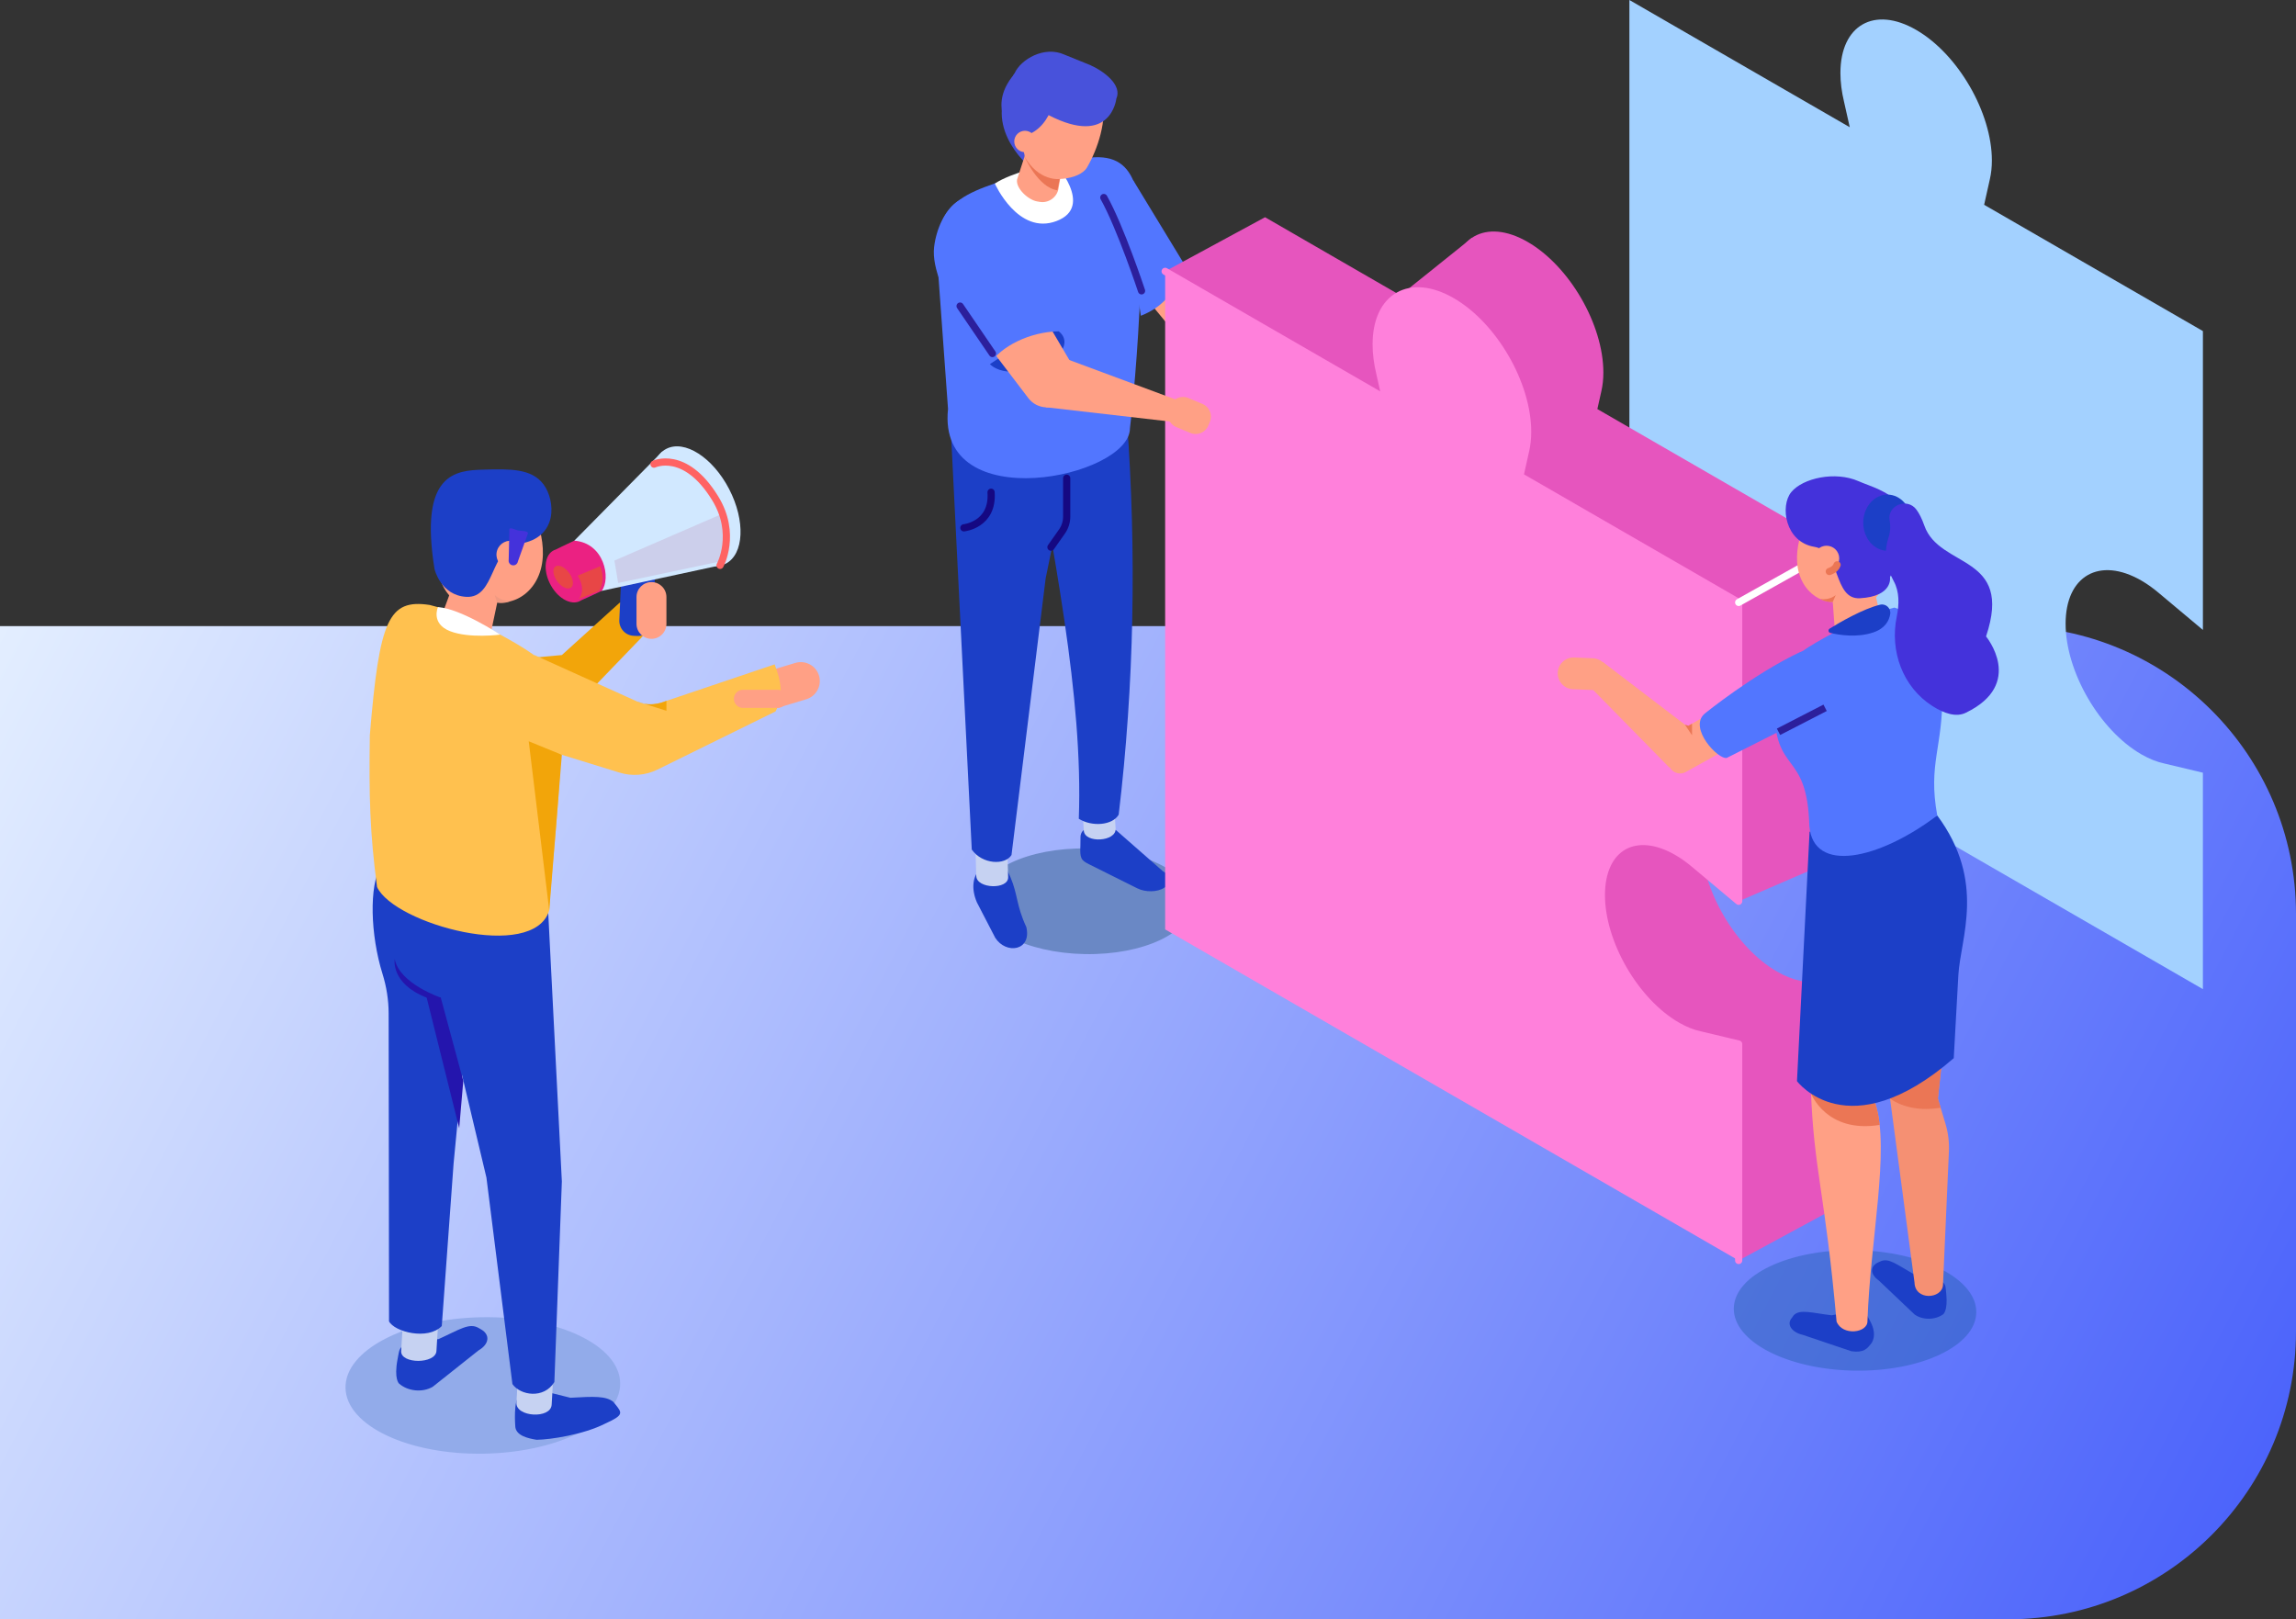 <svg width="319" height="225" viewBox="0 0 319 225" fill="none" xmlns="http://www.w3.org/2000/svg">
<rect x="0" y="0" width="319" height="225" fill="#333333" stroke="none"/>
<path d="M0 87H279C301.091 87 319 104.909 319 127V185C319 207.091 301.091 225 279 225H0V87Z" fill="url(#paint0_linear)"/>
<path d="M194.781 40.853L204.533 33.027L218.414 55.243C218.414 55.243 198.679 48.471 198.462 48.146C198.245 47.82 194.781 40.853 194.781 40.853Z" fill="#E655BE"/>
<path d="M297.512 80.667C298.332 81.14 299.129 81.712 299.895 82.358L306.066 87.529V46.005L275.671 28.456L276.472 24.876C276.649 24.1 276.746 23.241 276.746 22.3C276.746 15.633 272.036 7.507 266.224 4.152C260.414 0.798 255.703 3.483 255.703 10.151C255.703 11.431 255.878 12.765 256.199 14.108L256.999 17.676L226.383 0V91.435L306.065 137.44V107.367L300.71 106.09C299.701 105.877 298.627 105.457 297.511 104.813C291.701 101.458 286.99 93.333 286.99 86.665C286.99 79.998 291.701 77.312 297.512 80.667Z" fill="#A3D1FF"/>
<path d="M160.768 32.301L166.083 40.953C167.056 42.87 169.164 46.367 169.873 50.335L177.099 47.496L176.843 49.494L167.273 53.73C168.106 49.111 165.272 48.748 163.658 46.8C160.825 43.379 158.014 39.966 157.985 39.818C157.938 39.583 160.768 32.301 160.768 32.301Z" fill="#FFA085"/>
<path d="M157.405 24.984L164.505 36.657C163.488 40.718 161.288 42.785 158.507 43.876L156.145 28.087L157.405 24.984Z" fill="#5276FF"/>
<path d="M246.891 110.85C247.711 111.324 248.508 111.895 249.274 112.541L255.445 117.713V76.188L221.933 56.84L222.493 54.337C222.67 53.561 222.767 52.702 222.767 51.761C222.767 45.093 218.057 36.968 212.246 33.614C206.435 30.259 201.724 32.945 201.724 39.613C201.724 40.892 201.899 42.226 202.221 43.569L202.707 45.74L175.762 30.184L161.883 37.702L175.762 61.642V121.619L228.03 151.796L241.565 175.142L255.445 167.624V137.551L250.089 136.274C249.08 136.061 248.006 135.641 246.891 134.997C241.08 131.642 236.369 123.517 236.369 116.85C236.369 110.181 241.08 107.496 246.891 110.85Z" fill="#E655BE"/>
<path d="M241.567 125.232L259.956 117.28L254.64 83.641L236.379 94.921L241.567 125.232Z" fill="#E655BE"/>
<path d="M59.859 92.671L78.062 91.019L86.159 83.684L89.522 88.177L77.814 100.334L59.859 92.671Z" fill="#F2A50A"/>
<path d="M91.125 77.507C91.178 76.356 90.287 75.381 89.136 75.329L88.626 75.306C87.475 75.254 86.499 76.144 86.447 77.296L86.045 86.166C85.993 87.317 86.884 88.293 88.035 88.345L88.545 88.368C89.696 88.42 90.671 87.529 90.723 86.378L91.125 77.507Z" fill="#1C3FC7"/>
<path d="M77.242 76.348C77.397 76.24 82.163 74.002 82.347 73.951C82.91 73.563 83.68 73.526 84.514 73.934C86.138 74.729 87.389 76.906 87.309 78.796C87.258 79.984 86.694 80.776 85.879 81.004C85.723 81.111 80.958 83.349 80.774 83.401C80.211 83.789 79.441 83.826 78.607 83.418C76.983 82.623 75.732 80.446 75.812 78.555C75.863 77.368 76.427 76.576 77.242 76.348Z" fill="#EB2182"/>
<path d="M100.836 78.321C103.379 77.003 103.589 72.363 101.306 67.958C99.022 63.553 95.109 61.052 92.566 62.37C90.023 63.689 89.812 68.329 92.096 72.733C94.38 77.138 98.293 79.64 100.836 78.321Z" fill="#D1E8FF"/>
<path d="M92.022 62.733L79.789 75.126C83.969 75.444 84.909 80.386 83.603 82.099L100.57 78.441L92.022 62.733Z" fill="#D1E8FF"/>
<path d="M112.026 97.16L105.497 99.124C104.108 99.542 102.631 98.748 102.213 97.359C101.795 95.971 102.589 94.493 103.978 94.076L110.507 92.111C111.895 91.694 113.373 92.488 113.791 93.876C114.208 95.265 113.414 96.742 112.026 97.16Z" fill="#FFA085"/>
<path d="M165.629 125.494C165.7 121.442 159.146 118.04 150.99 117.896C142.833 117.751 136.163 120.919 136.091 124.971C136.019 129.024 142.573 132.426 150.73 132.57C158.887 132.714 165.557 129.547 165.629 125.494Z" fill="#6A88C5"/>
<path d="M142.598 128.824C141.181 125.771 141.442 124.396 140.4 121.904C139.642 120.329 140.066 120.738 138.959 120.054C138.462 119.747 137.825 119.819 137.437 120.209L136.319 120.58C135.064 121.748 134.947 123.532 135.717 125.362L138.277 130.309C139.779 132.644 143.358 132.139 142.598 128.824Z" fill="#1C3FC7"/>
<path d="M135.641 121.729C135.694 123.507 140.122 123.653 140.069 121.874L139.897 116.095L135.469 115.949L135.641 121.729Z" fill="#C6D2F2"/>
<path d="M161.593 121.076L155.069 115.358C154.215 114.932 152.345 114.843 151.093 115.087C150.532 115.197 150.132 115.697 150.124 116.27L150.108 117.505C150.024 119.285 150.198 119.532 151.326 120.095L158.024 123.437C159.152 124 160.819 123.968 161.73 123.365L161.988 123.195C162.899 122.592 162.721 121.639 161.593 121.076Z" fill="#1C3FC7"/>
<path d="M150.578 115.408C150.689 117.226 155.111 116.957 155 115.139L154.641 109.23L150.219 109.5L150.578 115.408Z" fill="#C6D2F2"/>
<path d="M149.886 113.766C151.695 114.904 154.558 114.701 155.428 113.196C157.587 95.115 157.918 76.826 156.572 58.348L142.586 55.109C146.385 77.161 150.505 96.628 149.886 113.766Z" fill="#1C3FC7"/>
<path d="M135.015 118.046C136.478 120.127 139.645 120.244 140.536 118.805L145.281 80.361L149.776 58.459L132.012 57.875L135.015 118.046Z" fill="#1C3FC7"/>
<path d="M156.993 59.508C157.629 54.068 158.339 45.536 158.538 36.935C158.984 24.891 157.291 20.376 149.455 22.254L146.252 22.722C136.612 26.568 129.684 26.1 130.203 35.894L131.716 56.826C130.113 71.987 156.999 66.327 156.993 59.508Z" fill="#5276FF"/>
<path d="M236.21 143.793C235.201 143.58 234.127 143.16 233.011 142.516C227.201 139.162 222.49 131.036 222.49 124.369C222.49 117.701 227.201 115.015 233.011 118.37C233.831 118.844 234.629 119.415 235.395 120.061L241.565 125.233V83.708L161.883 37.703V129.139L241.565 175.143V145.071L236.21 143.793Z" fill="#FF80DB"/>
<path d="M212.246 60.003C212.246 53.335 207.535 45.21 201.725 41.855C195.914 38.5 191.203 41.186 191.203 47.854C191.203 49.134 191.378 50.467 191.7 51.81L196.814 74.64L207.85 81.012L211.971 62.579C212.149 61.802 212.246 60.944 212.246 60.003Z" fill="#FF80DB"/>
<path d="M161.883 37.703L192.499 55.379L191.699 51.811C191.378 50.468 191.203 49.134 191.203 47.854C191.203 41.187 195.914 38.501 201.724 41.856C207.535 45.211 212.246 53.335 212.246 60.003C212.246 60.944 212.149 61.803 211.972 62.579L211.171 66.159L241.566 83.707V125.232L235.395 120.06C234.629 119.414 233.832 118.843 233.012 118.369C227.201 115.014 222.49 117.7 222.49 124.368C222.49 131.036 227.201 139.161 233.012 142.516C234.127 143.16 235.201 143.579 236.21 143.792L241.566 145.07V175.142" stroke="#FF80DB" stroke-miterlimit="10" stroke-linecap="round" stroke-linejoin="round"/>
<path d="M162.39 56.841L162.611 56.316C163.016 55.352 164.136 54.895 165.1 55.3L167.079 56.131C168.043 56.536 168.501 57.657 168.095 58.621L167.875 59.146C167.47 60.11 166.349 60.567 165.385 60.162L163.407 59.331C162.442 58.926 161.985 57.806 162.39 56.841Z" fill="#FFA085"/>
<path d="M67.255 201.987C77.793 201.799 86.26 197.403 86.167 192.167C86.074 186.932 77.455 182.84 66.917 183.027C56.379 183.215 47.911 187.611 48.005 192.847C48.098 198.082 56.716 202.174 67.255 201.987Z" fill="#92ABEA"/>
<path d="M56.611 186.607L60.94 186.064C63.836 184.752 65.19 183.766 66.48 184.51L66.846 184.721C68.136 185.466 67.973 186.779 66.483 187.639L60.119 192.695C58.629 193.556 56.622 193.284 55.433 192.24C55.433 192.24 54.721 191.598 55.23 188.893C55.521 187.351 55.419 187.295 56.611 186.607Z" fill="#1C3FC7"/>
<path d="M74.845 193.121L79.251 194.218C82.557 194.03 84.184 193.96 85.215 194.787L85.49 195.13C86.464 196.337 86.693 196.631 84.043 197.827C81.065 199.331 76.529 200.033 74.556 200.057C73.399 199.87 71.621 199.49 71.588 198.149C71.588 198.149 71.302 194.426 72.173 194.07C73.685 193.452 73.43 193.342 74.845 193.121Z" fill="#1C3FC7"/>
<path d="M76.646 195.181C76.53 197.193 71.636 196.911 71.752 194.898L72.129 188.359L77.023 188.642L76.646 195.181Z" fill="#C6D2F2"/>
<path d="M77.023 192.035C75.562 194.418 72.289 193.897 71.194 192.313L67.584 163.626L58.355 124.837L76.012 123.711L78.063 164.168L77.023 192.035Z" fill="#1C3FC7"/>
<path d="M60.638 187.724C60.527 189.549 55.624 189.549 55.736 187.724L56.099 181.793H61.001L60.638 187.724Z" fill="#C6D2F2"/>
<path d="M61.38 184.253C59.422 186.269 54.791 185.054 54.05 183.599L54.022 159.643L53.996 140.812C53.994 138.938 53.694 137.079 53.137 135.29C51.464 129.923 51.265 123.107 52.908 120.32L66.295 127.53L63.021 161.67L61.38 184.253Z" fill="#1C3FC7"/>
<path d="M69.706 80.073C68.765 84.376 65.701 85.767 62.861 83.18C60.02 80.593 60.075 75.056 61.016 70.753C61.957 66.45 63.427 65.009 66.267 67.597C69.108 70.184 70.647 75.77 69.706 80.073Z" fill="#FFA085"/>
<path d="M75.012 79.514C73.615 83.691 69.013 85.025 66.468 82.148C63.922 79.27 62.991 73.552 64.388 69.374C65.785 65.197 68.982 64.143 71.528 67.02C74.073 69.897 76.409 75.336 75.012 79.514Z" fill="#FFA085"/>
<path d="M62.957 90.823L62.52 90.662C61.047 90.117 60.288 88.466 60.833 86.993L63.905 78.688C64.449 77.215 66.1 76.456 67.573 77.001L68.01 77.162C69.483 77.707 70.242 79.358 69.697 80.831L67.919 89.245C67.374 90.718 64.43 91.368 62.957 90.823Z" fill="#FFA085"/>
<path d="M60.374 79.078C60.374 79.078 61.217 82.722 64.773 82.931C68.872 83.171 68.044 76.13 72.122 75.556C77.636 74.781 77.166 69.472 75.498 67.278C73.83 65.083 70.844 65.151 67.161 65.255C63.264 65.364 58.223 65.763 60.374 79.078Z" fill="#1C3FC7"/>
<path d="M72.755 77.688C72.416 78.704 71.317 79.251 70.301 78.912C69.286 78.572 68.738 77.473 69.077 76.457C69.417 75.442 70.516 74.894 71.531 75.233C72.547 75.573 73.095 76.672 72.755 77.688Z" fill="#FFA085"/>
<path d="M52.387 123.253C51.38 115.654 51.259 110.584 51.385 102.149C52.715 86.108 53.963 83.196 59.694 84.058L61.953 84.658C63.037 84.946 64.091 85.355 65.088 85.868C75.657 91.314 78.478 92.993 78.014 99.309C78.061 109.713 76.528 121.381 76.31 126.5C74.132 133.694 54.804 128.401 52.387 123.253Z" fill="#FFC14F"/>
<path d="M69.066 83.746L68.723 82.641C68.723 82.641 69.448 83.543 71.019 83.511C71.019 83.511 70.049 83.936 69.066 83.746Z" fill="#F09A82"/>
<path d="M60.846 84.363C60.846 84.363 59.828 86.63 62.508 87.692C65.187 88.753 69.501 88.181 69.501 88.181C69.501 88.181 63.936 84.523 60.846 84.363Z" fill="white"/>
<path d="M64.368 150.188L61.241 138.621H59.281L63.801 156.766L64.368 150.188Z" fill="#2415AD"/>
<path d="M71.211 78.548C70.859 78.491 70.619 78.157 70.676 77.806L70.774 73.536C70.832 73.185 71.65 73.651 72.001 73.709C72.352 73.766 73.41 73.753 73.353 74.104L71.954 78.014C71.896 78.366 71.562 78.606 71.211 78.548Z" fill="#4432DB"/>
<path d="M74.242 91.016L88.53 97.476C89.592 97.956 90.799 98.008 91.899 97.62L107.63 92.312C108.529 94.71 108.907 96.649 107.756 98.85L91.331 106.939C89.7 107.743 87.822 107.892 86.085 107.356L73.43 103.45L74.242 91.016Z" fill="#FFC14F"/>
<path d="M108.059 98.366H103.222C102.529 98.366 101.961 97.799 101.961 97.105C101.961 96.411 102.529 95.844 103.222 95.844H108.059C108.753 95.844 109.32 96.412 109.32 97.105C109.32 97.799 108.753 98.366 108.059 98.366Z" fill="#FFA085"/>
<path d="M90.513 88.765C89.369 88.765 88.434 87.829 88.434 86.686V82.958C88.434 81.814 89.369 80.879 90.513 80.879C91.657 80.879 92.592 81.814 92.592 82.958V86.686C92.592 87.829 91.657 88.765 90.513 88.765Z" fill="#FFA085"/>
<path d="M241.566 83.707L254.377 76.527" stroke="white" stroke-miterlimit="10" stroke-linecap="round" stroke-linejoin="round"/>
<path opacity="0.4" d="M274.581 182.376C274.663 177.755 267.187 173.875 257.884 173.71C248.58 173.545 240.972 177.158 240.89 181.78C240.809 186.402 248.284 190.282 257.588 190.447C266.891 190.611 274.499 186.998 274.581 182.376Z" fill="#1C5CA7"/>
<path d="M269.418 177.774L265.809 176.993C263.465 175.67 262.397 174.737 261.254 175.269L260.93 175.42C259.787 175.952 259.826 177.071 261.018 177.907L266.006 182.645C267.198 183.482 268.91 183.402 269.991 182.611C269.991 182.611 270.639 182.122 270.412 179.804C270.282 178.482 270.372 178.443 269.418 177.774Z" fill="#1C3FC7"/>
<path d="M265.995 178.199C266.064 180.747 269.782 180.505 269.952 178.583L270.777 159.981C270.835 158.683 270.673 157.384 270.298 156.14L269.248 152.659L272.546 120.119L257.512 114.406L265.995 178.199Z" fill="#F59073"/>
<path d="M258.127 182.074L254.498 182.758C251.824 182.451 250.04 181.842 249.193 182.777L248.97 183.102C248.123 184.036 249.016 185.156 250.439 185.464L257.226 187.754C258.972 187.995 259.419 187.387 259.969 186.694C259.969 186.694 260.942 185.606 259.831 183.559C259.199 182.391 259.266 182.32 258.127 182.074Z" fill="#1C3FC7"/>
<path d="M255.166 183.626C255.975 185.673 259.519 185.225 259.459 183.545C259.861 172.207 262.58 159.795 260.593 153.482C257.715 144.339 264.109 134.703 266.529 125.537L251.662 123.93C251.405 133.597 251.3 142.65 251.603 151.412C251.982 162.396 253.575 165.75 255.166 183.626Z" fill="#FFA085"/>
<path d="M254.01 80.865C255.115 84.718 257.979 85.802 260.407 83.287C262.835 80.772 263.907 75.61 262.802 71.758C261.696 67.906 258.832 66.821 256.404 69.336C253.976 71.851 252.904 77.013 254.01 80.865Z" fill="#FFA085"/>
<path d="M249.95 79.642C251.055 83.495 255.185 84.889 257.613 82.373C260.041 79.859 261.113 74.696 260.008 70.844C258.902 66.992 256.038 65.907 253.61 68.422C251.182 70.937 248.845 75.79 249.95 79.642Z" fill="#FFA085"/>
<path d="M259.293 90.759L259.705 90.666C261.1 90.355 261.987 88.96 261.676 87.565L259.922 79.701C259.611 78.306 258.215 77.419 256.82 77.73L256.408 77.822C255.013 78.133 254.126 79.529 254.437 80.924L255.012 88.728C255.322 90.123 257.898 91.07 259.293 90.759Z" fill="#FFA085"/>
<path d="M254.638 83.638L255.057 82.672C255.057 82.672 254.312 83.417 252.895 83.235C252.894 83.236 253.731 83.714 254.638 83.638Z" fill="#EB7655"/>
<path d="M231.799 105.927L231.602 102.544L244.341 95.262L247.101 100.092L234.228 107.262C233.174 107.848 231.869 107.132 231.799 105.927Z" fill="#FFA085"/>
<path d="M220.953 95.465L231.941 106.655L235.659 101.881L222.688 91.981L220.953 95.465Z" fill="#FFA085"/>
<path d="M262.591 80.197C262.591 80.197 263.07 82.868 258.408 83.126C254.677 83.332 255.786 76.586 252.088 75.983C248.019 75.319 247.282 70.293 248.885 68.364C250.488 66.435 254.969 65.427 258.214 66.858C261.459 68.289 268.274 69.333 262.591 80.197Z" fill="#4432DB"/>
<path d="M254.772 79.047C255.576 78.496 255.78 77.397 255.229 76.594C254.677 75.791 253.579 75.587 252.775 76.138C251.972 76.69 251.767 77.788 252.319 78.591C252.87 79.395 253.969 79.599 254.772 79.047Z" fill="#FFA085"/>
<path d="M262.235 76.529C264.09 76.529 265.595 74.782 265.595 72.626C265.595 70.47 264.09 68.723 262.235 68.723C260.379 68.723 258.875 70.47 258.875 72.626C258.875 74.782 260.379 76.529 262.235 76.529Z" fill="#1C3FC7"/>
<path d="M251.124 99.652L239.92 105.307C238.734 105.599 234.586 101.192 236.8 99.198C236.967 99.047 243.694 93.633 250.054 90.627C252.4 89.519 257.043 96.953 251.124 99.652Z" fill="#5276FF"/>
<path d="M223.433 93.765C223.382 94.977 222.348 95.926 221.137 95.874L218.537 95.763C217.325 95.712 216.376 94.678 216.428 93.466C216.479 92.255 217.513 91.306 218.725 91.358L221.325 91.469C222.536 91.52 223.485 92.554 223.433 93.765Z" fill="#FFA085"/>
<path d="M251.625 151.957C251.625 151.957 253.759 157.512 261.153 156.305C261.153 156.305 260.98 153.733 259.956 151.957C258.932 150.181 251.625 151.957 251.625 151.957Z" fill="#EB7655"/>
<path d="M259.953 149.625C259.953 149.625 262.23 155.124 269.624 153.916L269.245 152.659L269.773 147.957L259.953 149.625Z" fill="#EB7655"/>
<path d="M251.418 115.563L249.668 150.224C249.668 150.224 256.753 159.762 271.449 147.031L272.089 135.489C272.374 130.35 275.99 122.529 269.159 113.312L251.418 115.563Z" fill="#1C3FC7"/>
<path d="M269.157 113.31C267.84 106.092 269.975 103.853 269.861 96.178C269.861 82.381 269.798 87.077 263.213 84.422L261.158 84.968C260.171 85.23 259.212 85.602 258.304 86.069C248.688 91.024 246.121 92.552 246.543 98.299C246.5 107.765 251.094 104.098 251.384 114.753C251.917 121.447 261.025 119.455 269.157 113.31Z" fill="#5276FF"/>
<path d="M261.221 84.021C262.02 83.828 262.755 84.529 262.619 85.34C262.468 86.24 261.918 87.317 260.275 87.873C258.001 88.643 255.503 88.229 254.301 87.943C254.016 87.876 253.96 87.499 254.209 87.345C255.563 86.508 258.813 84.603 261.221 84.021Z" fill="#1C3FC7"/>
<path d="M262.544 72.345C262.142 70.231 264.979 69.08 266.26 70.809C266.646 71.33 267.019 72.049 267.361 73.026C269.473 79.052 279.792 76.954 275.935 88.431C275.935 88.431 281.41 95.037 273.111 99.043C271.781 99.686 270.132 99.149 268.495 98.108C264.362 95.48 262.536 90.465 263.532 85.669C263.882 83.987 263.907 82.199 263.112 80.757C262.104 78.929 261.69 76.79 262.353 74.811C262.635 73.968 262.696 73.146 262.544 72.345Z" fill="#4432DB"/>
<path d="M247.102 101.681L253.576 98.348" stroke="#2C1F9C" stroke-miterlimit="10"/>
<path d="M254.16 79.41C254.16 79.41 254.996 79.19 255.241 78.481" stroke="#EB7655" stroke-miterlimit="10" stroke-linecap="round" stroke-linejoin="round"/>
<path d="M234.094 100.685L235.087 102.17V100.555L234.59 100.838L234.094 100.685Z" fill="#EB7655"/>
<path d="M145.312 56.588L165.276 58.885L164.122 55.803L146.135 49.121L145.312 56.588Z" fill="#FFA085"/>
<path d="M138.223 25.512C138.223 25.512 141.443 32.739 146.793 30.712C152.142 28.684 146.462 22.547 146.462 22.547C146.462 22.547 140.279 24.047 138.223 25.512Z" fill="white"/>
<path d="M146.234 22.849C146.234 22.849 145.039 23.953 144.435 24.079C143.831 24.205 137.335 18.956 139.686 13.071C141.175 9.344 148.219 12.264 148.219 12.264L146.234 22.849Z" fill="#4852DB"/>
<path d="M144.093 27.987L144.457 28.049C145.684 28.257 146.858 27.424 147.067 26.197L148.241 19.278C148.45 18.051 147.616 16.877 146.389 16.668L146.026 16.606C144.799 16.398 143.625 17.231 143.416 18.458L141.31 24.94C141.101 26.168 142.866 27.779 144.093 27.987Z" fill="#FFA085"/>
<path d="M145.655 10.018C147.161 8.673 148.733 8.763 149.795 10.017C151.327 9.796 152.674 11.018 153.169 13.391C153.859 16.696 152.531 20.694 151.026 23.273C149.989 25.05 145.496 25.397 144.434 24.074C142.553 24.284 142.392 21.651 141.884 19.216C141.195 15.911 143.46 11.98 145.655 10.018Z" fill="#FFA085"/>
<path d="M146.747 12.288C146.747 12.288 146.41 18.54 141.317 19.094C141.317 19.094 136.37 15.002 141.392 9.777C145.819 5.171 150.837 10.092 150.837 10.092L146.747 12.288Z" fill="#4852DB"/>
<path d="M143.597 15.463C144.982 14.134 142.376 14.021 145.692 15.998C154.378 20.49 155.098 13.723 155.098 13.723C155.955 11.813 153.387 9.903 151.478 9.045L147.903 7.596C145.092 6.316 141.831 8.253 140.973 10.163L140.781 10.468C139.924 12.378 141.687 14.605 143.597 15.463Z" fill="#4852DB"/>
<path d="M140.95 19.962C141.117 20.765 141.904 21.281 142.708 21.113C143.511 20.946 144.027 20.158 143.859 19.355C143.692 18.551 142.904 18.036 142.101 18.203C141.297 18.371 140.782 19.158 140.95 19.962Z" fill="#FFA085"/>
<path d="M147.234 24.873C147.234 24.873 144.329 25.268 142.324 21.719C142.324 21.719 144.195 26.065 146.906 26.436L147.234 24.873Z" fill="#EB7655"/>
<path d="M137.531 50.596C137.531 50.596 140.627 54.029 147.651 48.457C147.651 48.457 148.467 47.085 147.089 46.034C145.711 44.982 137.531 50.596 137.531 50.596Z" fill="#1C3FC7"/>
<path d="M133.648 43.2L142.871 55.314C144.13 56.968 146.592 57.046 147.953 55.475L150.232 52.844L139.074 33.887L133.648 43.2Z" fill="#FFA085"/>
<path d="M138.012 29.774L147.092 46.036C143.07 46.095 138.968 48.165 137.534 50.598C137.534 50.598 129.086 40.196 129.783 34.325C130.389 29.225 134.527 24.446 138.012 29.774Z" fill="#5276FF"/>
<path d="M137.885 49.122L133.391 42.527" stroke="#2C1F9C" stroke-miterlimit="10" stroke-linecap="round" stroke-linejoin="round"/>
<path d="M148.203 66.445V71.787C148.203 72.525 147.975 73.246 147.549 73.851L146.016 76.03" stroke="#150882" stroke-miterlimit="10" stroke-linecap="round" stroke-linejoin="round"/>
<path d="M133.918 73.342C133.918 73.342 138.018 72.935 137.697 68.394" stroke="#150882" stroke-miterlimit="10" stroke-linecap="round" stroke-linejoin="round"/>
<path d="M85.367 77.89L100.384 71.375C100.384 71.375 102.025 74.338 100.31 77.958L85.883 81.006L85.367 77.89Z" fill="#CCCFEB"/>
<path d="M90.867 64.492C90.867 64.492 95.169 62.422 99.354 69.217C102.426 74.205 100.045 78.557 100.045 78.557" stroke="#FF6363" stroke-miterlimit="10" stroke-linecap="round" stroke-linejoin="round"/>
<path d="M80.418 83.214C80.418 83.214 81.535 82.118 80.269 79.985L83.388 78.676C83.388 78.676 84.246 80.489 83.233 82.098L80.418 83.214Z" fill="#E84646"/>
<path d="M79.331 81.65C78.883 81.983 78.031 81.599 77.43 80.79C76.828 79.981 76.704 79.056 77.152 78.722C77.6 78.388 78.452 78.773 79.053 79.582C79.655 80.39 79.779 81.317 79.331 81.65Z" fill="#E84646"/>
<path d="M76.311 126.501L78.063 104.882L73.461 103L76.311 126.501Z" fill="#F2A50A"/>
<path d="M61.237 138.618C61.237 138.618 55.49 136.678 54.84 133.262C54.84 133.262 54.226 136.654 59.277 138.618L60.316 140.69L61.237 138.618Z" fill="#2415AD"/>
<path d="M88.531 97.479L92.594 98.762V97.379C92.593 97.379 90.528 98.382 88.531 97.479Z" fill="#F2A50A"/>
<path d="M158.604 40.413C158.604 40.413 155.69 31.612 153.359 27.445" stroke="#2C1F9C" stroke-miterlimit="10" stroke-linecap="round" stroke-linejoin="round"/>
<defs>
<linearGradient id="paint0_linear" x1="0" y1="87" x2="307.103" y2="247.732" gradientUnits="userSpaceOnUse">
<stop stop-color="#E3EEFF"/>
<stop offset="1" stop-color="#465EFB"/>
</linearGradient>
</defs>
</svg>
